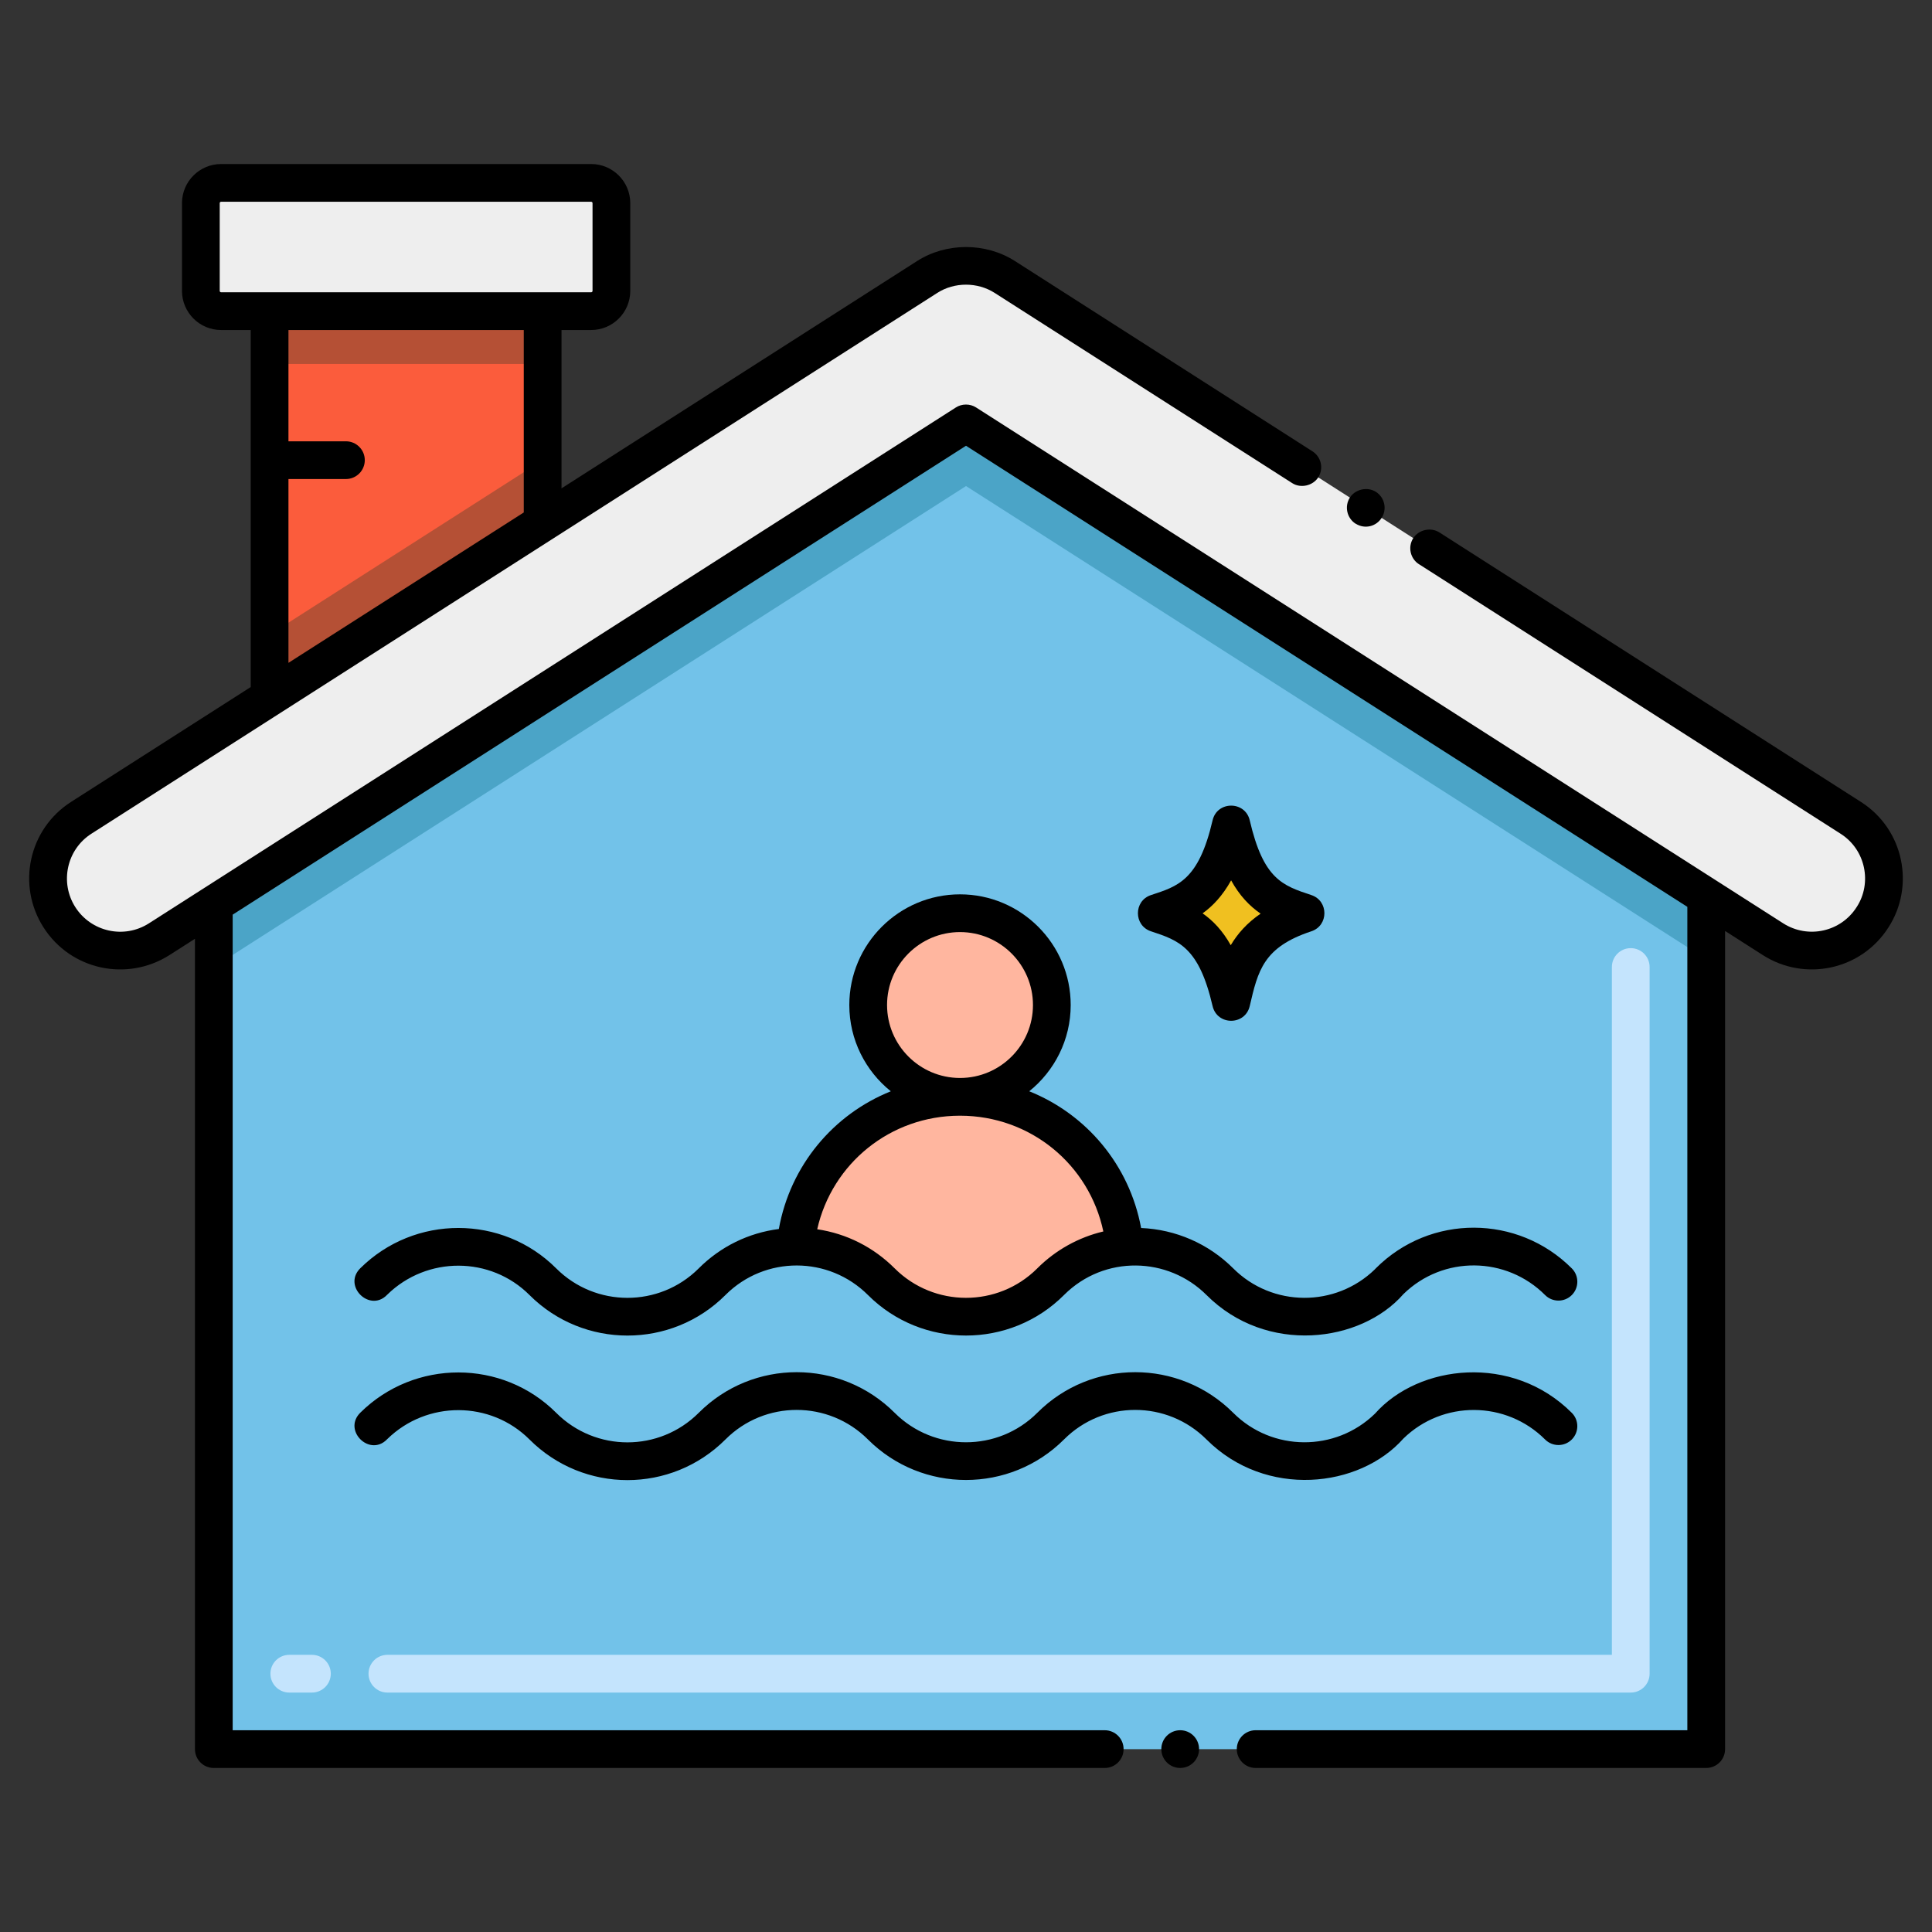 <svg id="Layer_1" height="512" viewBox="0 0 256 256" width="512" xmlns="http://www.w3.org/2000/svg"><rect x="0" y="0" width="256" height="256" fill="#333333" stroke="none"/><g><g><g><path d="m71.902 41.224v28.051l-36.18 23.12v-51.171z" fill="#fb5c3c"/></g><g><path d="m71.902 60.974v8.3l-36.18 23.12v-8.29c12.97-8.289 14.56-9.3 36.18-23.13z" fill="#b55035"/></g><g><path d="m226.082 118.784v112.99h-197.75v-111.95c61.26-39.18 38.78-24.81 99.66-63.72.01.001 98.09 62.68 98.09 62.68z" fill="#72c2e9"/></g><g><g><path d="m160.673 133.304c-1.81-7.804-4.475-8.684-8.163-9.902-2.303-.761-2.309-4.037 0-4.8 3.543-1.167 6.311-1.922 8.164-9.903.603-2.601 4.322-2.594 4.923 0 1.812 7.804 4.339 8.639 8.164 9.903 2.303.761 2.309 4.037 0 4.799-6.353 2.099-7.073 5.203-8.163 9.902-.607 2.607-4.32 2.607-4.925.001z"/></g><g><path d="m167.04 121.063c-1.82 1.24-3.06 2.67-3.96 4.18-1.08-1.92-2.33-3.24-3.73-4.22 1.34-.96 2.64-2.32 3.78-4.37 1.12 2.03 2.44 3.4 3.91 4.41z" fill="#f0c020"/></g></g><g><path d="m35.722 41.224h36.18v7h-36.18z" fill="#b55035"/></g><g><path d="m81.014 26.918v11.628c0 1.481-1.201 2.682-2.682 2.682h-49.036c-1.481 0-2.682-1.201-2.682-2.682v-11.628c0-1.481 1.201-2.682 2.682-2.682h49.035c1.482-.001 2.683 1.2 2.683 2.682z" fill="#eee"/></g><g><path d="m226.082 118.784v8.31c-23.68-15.14-94.04-60.1-98.08-62.69l-99.67 63.73v-8.31c61.26-39.18 38.78-24.81 99.66-63.72.01.001 98.09 62.68 98.09 62.68z" fill="#4ba4c7"/></g><g><path d="m248.131 121.538c-2.843 4.453-8.758 5.754-13.198 2.911l-8.852-5.66c-.001-.001-98.083-62.688-98.084-62.689-60.861 38.907-38.432 24.567-99.667 63.722l-7.256 4.641c-4.439 2.83-10.354 1.542-13.198-2.91-2.843-4.453-1.542-10.355 2.897-13.198l24.947-15.948.027-.014 36.16-23.109 50.94-32.578c3.138-2.012 7.162-2.012 10.301 0 97.185 62.139 74.133 47.403 112.073 71.649 4.492 2.856 5.726 8.811 2.91 13.183z" fill="#eee"/></g><g><circle cx="127.206" cy="133.171" fill="#ffb69f" r="12.167"/></g><g><path d="m149.032 165.245c-3.58.31-7.07 1.84-9.81 4.58l-.01.01c-6.19 6.19-16.23 6.19-22.43 0-3.15-3.15-7.28-4.69-11.39-4.65 1.04-11.13 10.41-19.85 21.81-19.85 11.52 0 20.82 8.82 21.83 19.91z" fill="#ffb69f"/></g></g><g><path d="m216.082 224.274h-164.75c-1.381 0-2.5-1.119-2.5-2.5s1.119-2.5 2.5-2.5h162.25v-91.14c0-1.381 1.119-2.5 2.5-2.5s2.5 1.119 2.5 2.5v93.64c0 1.381-1.119 2.5-2.5 2.5zm-174.75 0h-3c-1.381 0-2.5-1.119-2.5-2.5s1.119-2.5 2.5-2.5h3c1.381 0 2.5 1.119 2.5 2.5s-1.119 2.5-2.5 2.5z" fill="#c4e4fd"/></g><path d="m185.956 190.618c5.215-5.091 13.604-5.05 18.778.124.977.977 2.559.977 3.535 0s.977-2.559 0-3.535c-7.871-7.871-20.29-6.435-26.08.113-5.225 5.092-13.614 5.053-18.78-.113-7.169-7.169-18.788-7.191-25.965 0-5.205 5.204-13.682 5.204-18.895 0-7.169-7.169-18.788-7.191-25.965 0-5.218 5.218-13.665 5.218-18.884 0-7.126-7.127-18.771-7.134-25.957-.019-1.082 1.072-.918 2.397-.2 3.293.861 1.076 2.519 1.536 3.777.202 5.24-5.129 13.677-5.107 18.844.059 7.163 7.164 18.771 7.186 25.967-.011 5.196-5.207 13.652-5.221 18.884.013 7.164 7.151 18.811 7.15 25.976-.013 5.199-5.209 13.653-5.219 18.883.011 7.844 7.844 20.262 6.443 26.082-.124z"/><circle cx="156.382" cy="231.765" r="2.5"/><path d="m246.562 106.245c-20.942-13.382-40.637-25.975-55.84-35.7-1.13-.721-2.74-.36-3.46.76-.755 1.195-.378 2.727.76 3.46h.011c45.903 29.355 25.738 16.451 55.84 35.7 3.364 2.127 4.203 6.57 2.149 9.72-2.089 3.294-6.441 4.261-9.739 2.16-4.605-2.943-101.147-64.647-106.94-68.35-.8-.521-1.89-.521-2.69 0-83.22 53.19-76.247 48.751-106.93 68.359-3.299 2.101-7.649 1.115-9.74-2.149-2.093-3.27-1.145-7.653 2.14-9.74l112.07-71.65c2.27-1.46 5.33-1.46 7.61 0 .051.033 39.369 25.167 39.42 25.2 1.12.72 2.73.36 3.45-.76.74-1.16.399-2.71-.76-3.45 0 0-19.681-12.588-39.42-25.21-3.9-2.49-9.121-2.48-13 .01l-47.09 30.105v-20.981h3.929c2.857 0 5.182-2.325 5.182-5.183v-11.628c0-2.857-2.325-5.183-5.182-5.183h-49.036c-2.857 0-5.182 2.325-5.182 5.183v11.628c0 2.857 2.325 5.183 5.182 5.183h3.926v47.308l-23.79 15.209c-5.651 3.61-7.237 11.068-3.66 16.649 3.63 5.665 11.061 7.206 16.65 3.68l3.41-2.18v107.371c0 1.384 1.111 2.5 2.5 2.5h118.05c1.38 0 2.5-1.12 2.5-2.5s-1.12-2.5-2.5-2.5h-115.55v-108.07c83.191-53.197-6.262 3.99 97.17-62.132l95.58 61.098v109.103h-57.2c-1.38 0-2.5 1.12-2.5 2.5s1.12 2.5 2.5 2.5h.01 59.69c1.362 0 2.5-1.093 2.5-2.5v-108.407l5 3.196c5.573 3.564 13.049 1.992 16.649-3.67 3.5-5.401 2.115-12.96-3.669-16.639zm-177.16-38.34-31.18 19.925v-24.355h7.614c1.381 0 2.5-1.119 2.5-2.5s-1.119-2.5-2.5-2.5h-7.614v-14.746h31.18zm-40.106-29.176c-.101 0-.182-.082-.182-.183v-11.628c0-.101.082-.183.182-.183h49.036c.101 0 .182.082.182.183v11.628c0 .101-.082.183-.182.183-.933 0-49.036 0-49.036 0z"/><path d="m182.322 65.175c-1.14-.72-2.739-.36-3.46.76-.739 1.16-.399 2.71.761 3.46h.02c1.23.768 2.728.344 3.43-.77.74-1.15.41-2.69-.739-3.44-.012 0-.012-.01-.012-.01z"/><path d="m103.2 162.848c-4 .513-7.707 2.311-10.605 5.208-.011.011-.023.022-.035.036-5.209 5.181-13.661 5.172-18.858-.024-7.123-7.133-18.767-7.144-25.958-.021-1.082 1.072-.919 2.393-.203 3.289.863 1.079 2.528 1.541 3.783.203 5.245-5.128 13.679-5.107 18.842.063 7.155 7.156 18.8 7.156 25.955 0 .011-.011.023-.022.035-.036 5.218-5.189 13.646-5.178 18.861.038 7.166 7.153 18.815 7.147 25.964-.002.011-.011.022-.022.035-.036 5.318-5.287 13.751-5.071 18.859.036 7.937 7.937 20.445 6.337 26.089-.132 5.268-5.146 13.635-5.014 18.77.131.975.977 2.558.979 3.536.003.977-.976.979-2.559.003-3.536-7.138-7.148-18.759-7.23-25.969-.011-.041.041-.08.084-.118.128-5.225 5.084-13.611 5.045-18.775-.118-3.28-3.28-7.628-5.157-12.207-5.351-1.552-8.36-7.245-15.077-14.827-18.117 3.346-2.69 5.496-6.811 5.496-11.429 0-8.087-6.579-14.666-14.667-14.666-8.087 0-14.667 6.579-14.667 14.666 0 4.619 2.151 8.74 5.498 11.43-7.616 3.057-13.322 9.832-14.837 18.248zm14.339-29.677c0-5.33 4.336-9.666 9.667-9.666 5.33 0 9.667 4.336 9.667 9.666 0 5.32-4.321 9.65-9.638 9.666-.011 0-.021-.001-.032-.001-.01 0-.019.001-.029.001-5.316-.018-9.635-4.347-9.635-9.666zm9.634 14.665c.011 0 .022.001.033.001.01 0 .02-.001.03-.001 9.31.015 17.09 6.459 18.962 15.339-3.287.778-6.324 2.463-8.743 4.88-.011.012-.022.023-.035.037-5.208 5.179-13.666 5.169-18.869-.025-2.823-2.823-6.393-4.611-10.266-5.184 1.976-8.727 9.691-15.033 18.888-15.047z"/></g></svg>
